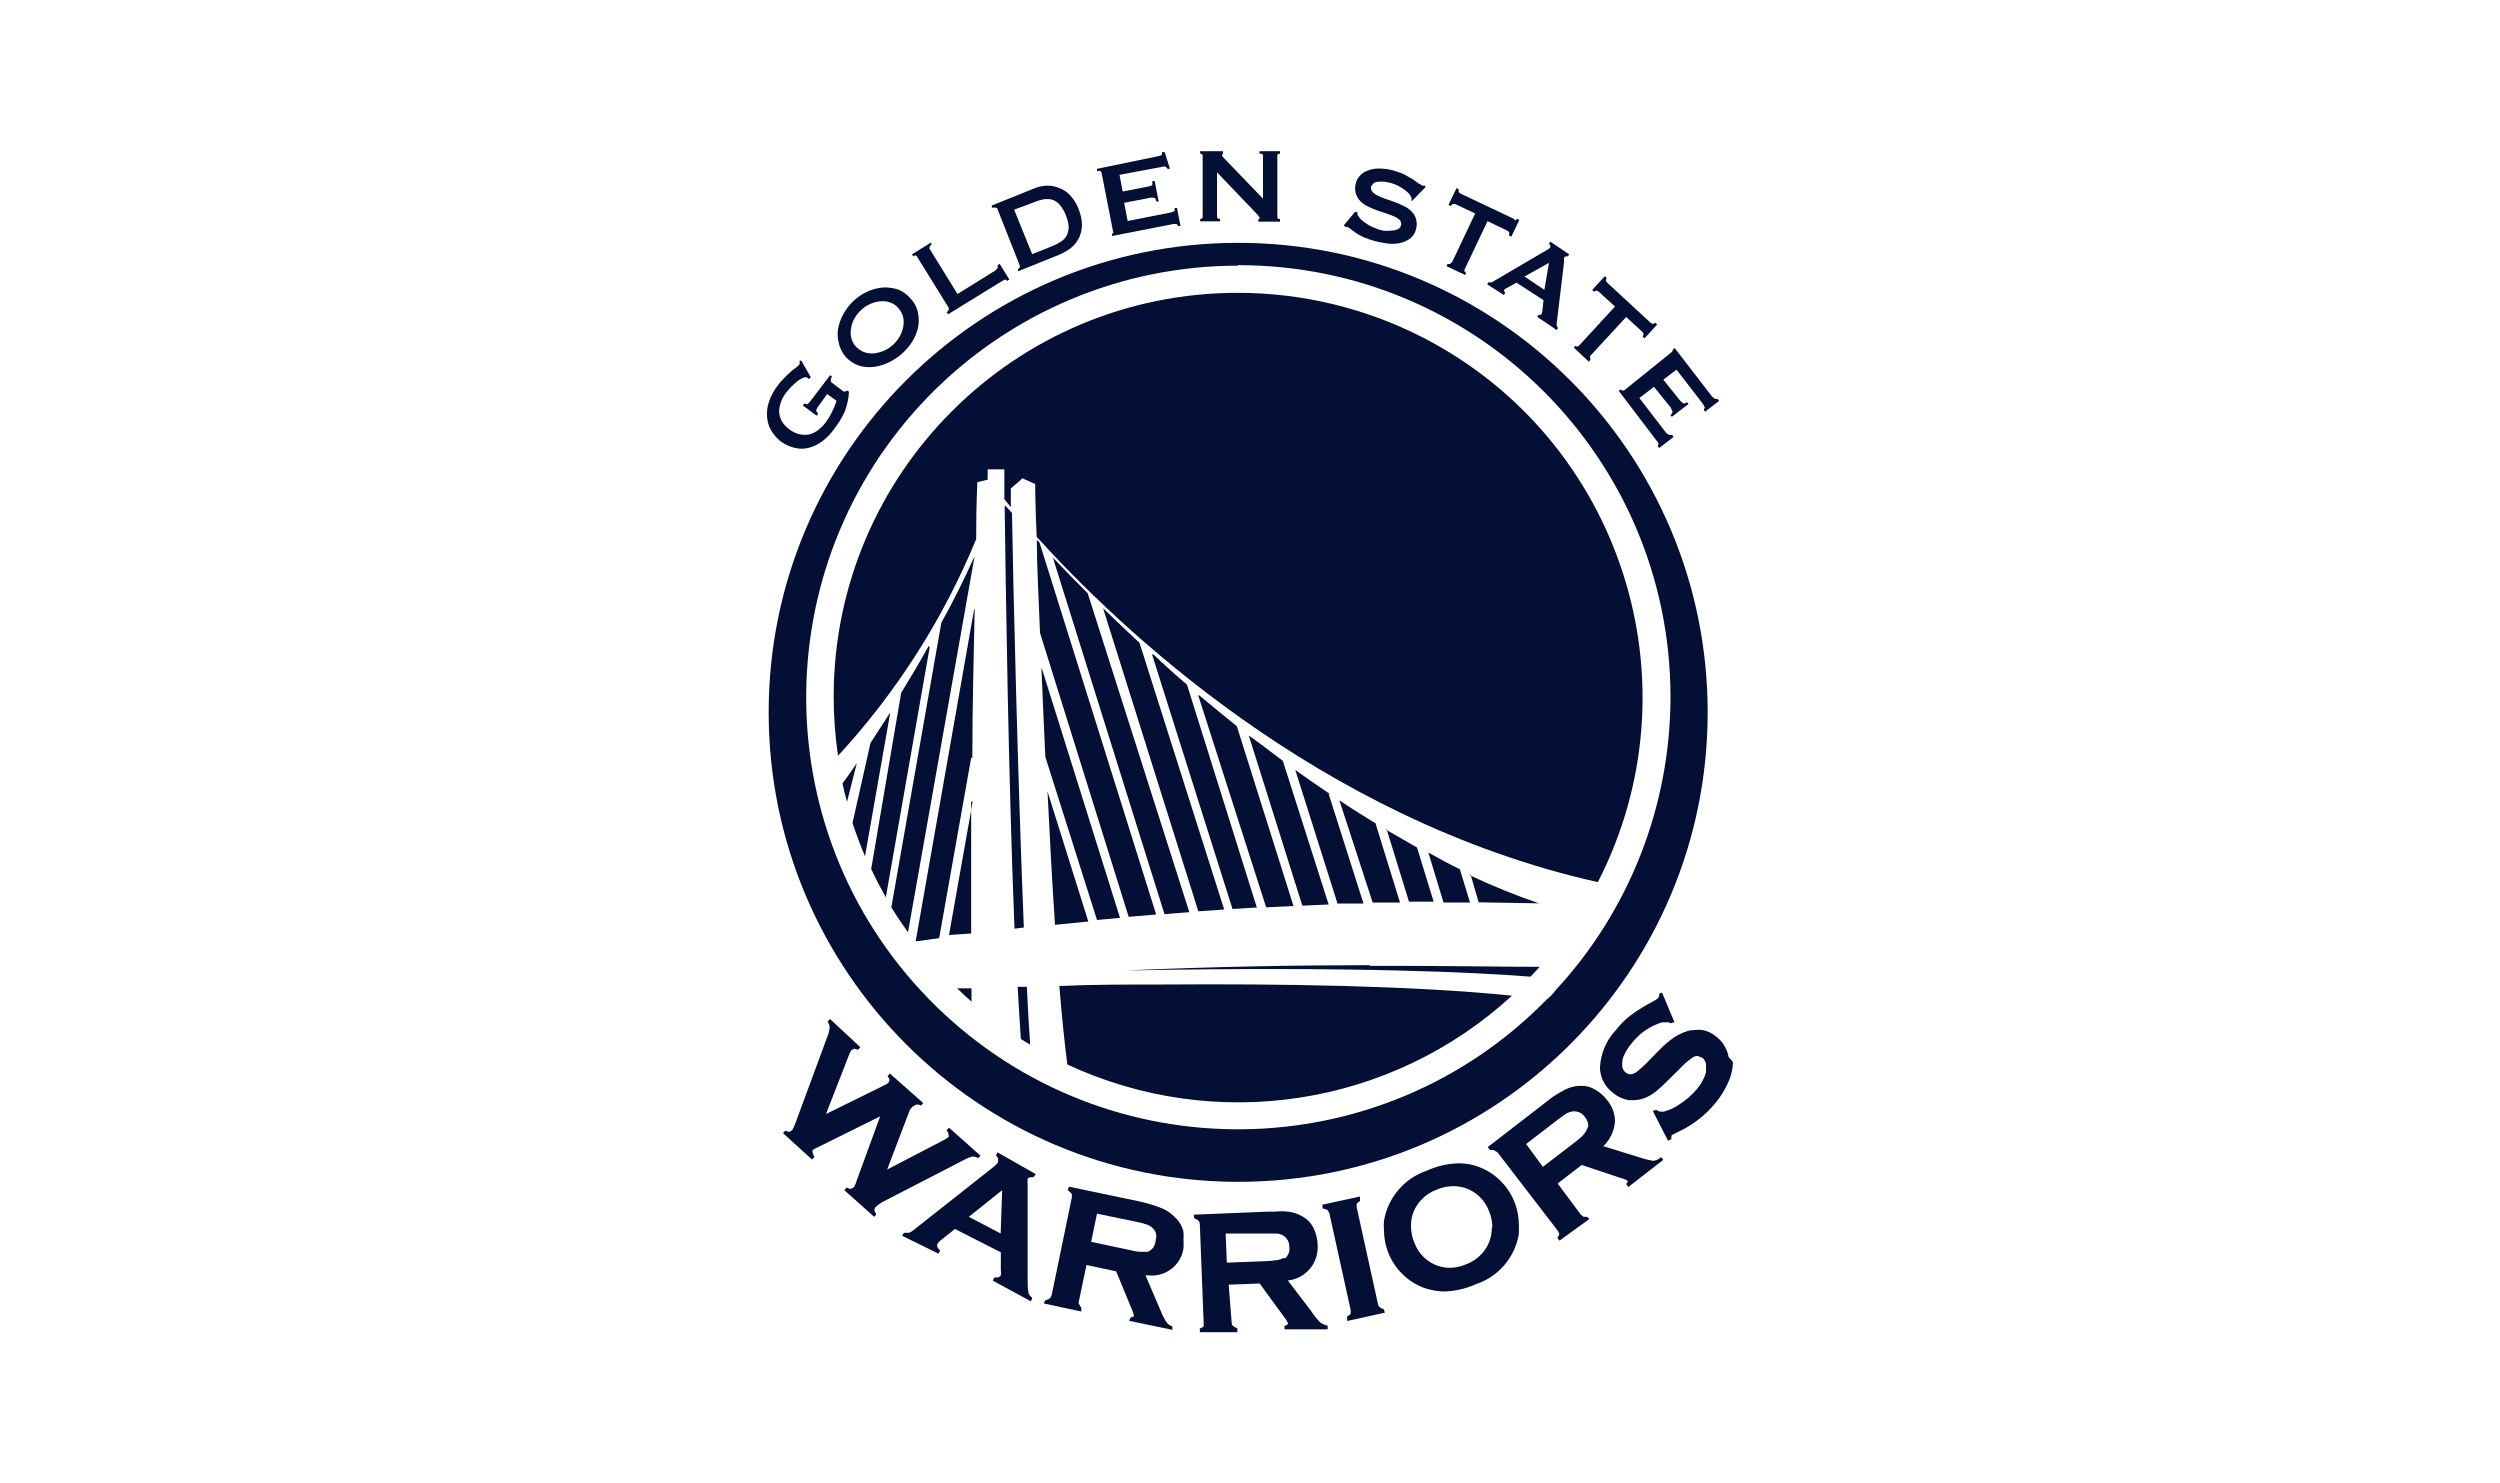 <?xml version="1.0" encoding="UTF-8"?>
<svg id="SITE_LOGOS_040F35_" xmlns="http://www.w3.org/2000/svg" version="1.1" viewBox="0 0 150 89">
  <!-- Generator: Adobe Illustrator 30.0.0, SVG Export Plug-In . SVG Version: 2.1.1 Build 123)  -->
  <defs>
    <style>
      .st0 {
        fill: #040f35;
      }
    </style>
  </defs>
  <path class="st0" d="M81.31,12.7l-.68.82.09.09h.12l.18.12.28.21c.15.1.3.19.46.27.23.1.47.18.72.25.23.06.46.11.7.14.25.04.49.04.74,0,.23-.04.45-.13.65-.26.2-.14.34-.35.39-.59.06-.2.06-.41,0-.61-.04-.17-.13-.32-.26-.44-.13-.14-.28-.25-.45-.33-.18-.09-.36-.17-.55-.24l-.57-.2c-.16-.05-.33-.12-.48-.2-.12-.06-.23-.14-.32-.24-.07-.09-.09-.21-.06-.32l.16-.19c.09-.05.18-.07.28-.08h.36l.35.07c.3.08.58.22.83.4.11.07.2.16.29.25l.15.24v.2h.03l.8-.82v-.1h-.17l-.23-.13-.33-.24-.49-.28c-.22-.11-.45-.19-.69-.26-.29-.08-.59-.12-.89-.12h0c-.23,0-.46.04-.67.13-.18.06-.34.17-.46.31-.12.12-.2.28-.24.44-.06.2-.06.42,0,.62.05.17.14.32.26.45.13.13.28.24.45.32.18.09.37.17.56.24l.56.19c.19.06.36.13.5.19.12.05.23.13.32.22.07.09.09.2.06.31-.03.11-.12.2-.23.24-.13.05-.26.07-.4.07-.14.02-.29.02-.43,0l-.28-.07-.39-.16c-.14-.06-.28-.14-.4-.23-.12-.08-.22-.16-.32-.26l-.16-.24v-.14l-.14-.04Z"/>
  <polygon class="st0" points="72.01 9.07 72.01 9.07 72.01 9.07 72.01 9.07"/>
  <path class="st0" d="M66.02,10.25l.07.1.7,3.57v.09h-.07v.15l3.68-.72h.19l.1.12h.14l-.21-1.08h-.14v.17l-.19.09-2.63.52-.21-1.09,1.54-.3c.09-.02.17-.02.26,0,.06,0,.11.1.13.22h.14l-.24-1.23h-.14v.24c-.07.05-.15.08-.24.09l-1.54.3-.19-1,2.55-.48c.08-.03.16-.03.24,0l.09.12h.15l-.32-1h-.16v.15c-.06.05-.14.08-.22.09l-3.68.76v.14l.2-.02Z"/>
  <path class="st0" d="M72.01,13.14v.14h1.19v-.14c-.12,0-.18-.05-.18-.15v-2.65l2.45,2.56.13.19-.1.07v.14h1.3v-.16c-.11,0-.16,0-.16-.15v-3.63c0-.09,0-.14.16-.14v-.15h-1.23v.15c.14,0,.21,0,.21.14v2.56l-2.31-2.4c-.1-.1-.16-.18-.15-.22l.06-.08v-.15h-1.37v.15c.07-.01.14.04.15.11,0,0,0,0,0,0v3.68c0,.07-.06.13-.13.13h-.02Z"/>
  <path class="st0" d="M103.72,63.43c-.09-.49-.35-.93-.74-1.23-.24-.2-.52-.34-.83-.4-.14-.02-.29-.02-.43,0-.16,0-.32.02-.47.06-.28.09-.55.22-.8.38-.33.23-.63.49-.91.78l-.57.58c-.24.26-.5.5-.78.72-.11.08-.24.13-.37.14-.1,0-.2-.04-.28-.11-.12-.09-.19-.23-.21-.38v-.15c0-.14.02-.27.07-.4.12-.3.29-.58.5-.82.46-.6,1.1-1.04,1.82-1.26h.43l.06.06.21-.06h.05l-.75-1.79h0l-.16.06c.01.11-.02.21-.09.29-.09.07-.19.14-.3.19-.46.24-.9.51-1.32.82-.34.26-.64.56-.9.9-.57.6-.9,1.38-.95,2.2v.12c.03.57.32,1.1.78,1.44.27.23.59.38.94.44h.3c.25,0,.51-.06.74-.16.22-.1.42-.22.61-.37.29-.25.57-.51.83-.78l.57-.56c.24-.26.51-.5.8-.7.09-.06.19-.08.29-.08l.27.1c.12.09.2.22.23.37v.25c0,.09,0,.18,0,.27-.11.37-.3.71-.55,1-.29.34-.63.64-1,.88-.3.22-.64.38-1,.47h-.13c-.11,0-.22-.04-.3-.11h0l-.21.07h0l.91,1.78.2-.09c0-.17,0-.25.06-.26l.31-.16c.88-.4,1.66-1,2.27-1.74.32-.38.58-.81.78-1.26.17-.37.27-.78.28-1.19-.07-.12-.16-.22-.26-.31Z"/>
  <path class="st0" d="M87,15.84h-.15l-.06.13,1.12.53.06-.13c-.1-.05-.13-.12-.09-.21l1.37-2.89,1.19.57.11.09v.21l.13.06.48-1-.13-.07-.13.11-.05-.1-3.23-1.53-.1-.09v-.17l-.13-.06-.48,1,.13.07.12-.12h.15l1.2.57-1.37,2.89-.14.14Z"/>
  <polygon class="st0" points="87.34 11.3 87.34 11.3 87.34 11.3 87.34 11.3"/>
  <polygon class="st0" points="95.43 21.59 95.4 21.37 97.57 19.02 98.54 19.91 98.62 20.04 98.56 20.2 98.67 20.3 99.43 19.47 99.33 19.37 99.17 19.44 99.04 19.37 96.42 16.95 96.35 16.83 96.4 16.67 96.29 16.57 96.29 16.57 95.53 17.4 95.64 17.5 95.79 17.43 95.92 17.5 96.9 18.39 94.73 20.75 94.62 20.8 94.52 20.75 94.43 20.86 95.33 21.7 95.43 21.59"/>
  <path class="st0" d="M97.44,23.43h-.11l-.09-.06-.11.09,2.28,3,.11.16-.06.15.09.11.87-.67-.09-.11h-.17l-.16-.09-1.64-2.13.88-.67,1,1.24.11.23c0,.09-.04.18-.13.22l.09.11,1-.77-.09-.11c-.1.08-.18.1-.23.07l-.19-.17-1-1.25.79-.6,1.59,2.06.11.21-.07.14.09.11.84-.65-.09-.11h-.15l-.19-.15-2.24-2.91-.11.09v.04l-.05.1-2.88,2.32Z"/>
  <path class="st0" d="M89.51,16.94h-.2l-.08.12,1,.64.08-.12-.08-.16c.05-.07.12-.12.2-.15l.56-.31,1.62,1.05-.07.67c-.01.07-.04.14-.07.21h-.16l-.08.12,1.17.79.08-.11-.08-.16v-.12l.44-3.65v-.31l.11-.07h.12l.08-.12-1.13-.76-.08.12.08.11v.12l-.12.1-.19.11-3,1.76-.2.12ZM92.94,15.77l-.28,1.62-1.19-.8,1.47-.82Z"/>
  <path class="st0" d="M59.85,12.55l1.34,3.39c0,.09,0,.16-.11.2v.14l2.48-1c.26-.11.5-.25.72-.42.2-.17.36-.38.47-.61.11-.24.17-.5.17-.77-.01-.32-.08-.63-.2-.93-.11-.3-.28-.58-.5-.82-.18-.2-.4-.35-.65-.44-.24-.1-.51-.16-.77-.15h0c-.28.01-.55.08-.81.19l-2.48,1v.13c.21-.02.34,0,.34.09ZM62.03,12.14c.2-.09.42-.15.64-.19h.27c.09,0,.17.02.25.05.16.07.3.17.41.31.15.18.27.38.35.6.09.22.15.45.17.68,0,.18-.03.35-.1.51-.08.16-.2.29-.35.39-.19.12-.38.22-.59.3l-1.15.46-1.08-2.67,1.18-.44Z"/>
  <polygon class="st0" points="93.03 14.52 93.03 14.52 93.03 14.52 93.03 14.52"/>
  <path class="st0" d="M78.66,78.65l-1.39-1.82c1.02-.11,1.8-.97,1.79-2v-.11c0-.35-.09-.69-.23-1-.14-.3-.37-.55-.66-.72-.26-.16-.56-.26-.86-.3-.28-.03-.56-.03-.84,0h-.44l-4.39.18v.21c.1.04.2.09.28.17.05.05.07.13.07.2l.23,5.94h0v.19c-.07.05-.15.09-.23.12v.22h2.25v-.23c-.1-.04-.19-.09-.27-.15-.05-.06-.07-.13-.07-.2l-.18-2.27,1.86-.07,1.46,2c.1.12.18.26.25.4h0c-.05.08-.13.13-.22.14v.21h2.59v-.22c-.16-.03-.31-.1-.44-.19-.21-.21-.4-.45-.56-.7ZM77.03,75.47c-.12.06-.24.11-.37.13-.24.04-.49.06-.73.07l-2.32.09-.07-1.75h3.05c.13.01.26.05.38.11.25.14.4.41.39.7h0c.04.26-.06.52-.27.69l-.06-.04Z"/>
  <path class="st0" d="M88.72,70.01c-.38-.14-.78-.21-1.18-.21h0c-.67.01-1.32.16-1.93.44-1.34.45-2.33,1.6-2.57,3-.02.19-.02.37,0,.56,0,.99.39,1.94,1.1,2.64.37.37.82.66,1.32.84.38.13.78.2,1.19.21.66-.02,1.31-.17,1.91-.44,1.35-.45,2.33-1.6,2.57-3,.01-.2.01-.39,0-.59-.01-1.54-.97-2.91-2.41-3.45ZM89.51,73.66c0,.35-.07.69-.22,1-.26.54-.72.96-1.28,1.18-.32.14-.65.22-1,.23-.24,0-.48-.04-.71-.11-.66-.22-1.19-.73-1.43-1.38-.14-.32-.21-.66-.21-1-.01-.35.06-.69.21-1,.26-.54.72-.96,1.28-1.18.33-.15.69-.23,1.06-.23h0c.24,0,.47.04.7.11.66.22,1.19.73,1.43,1.39.13.29.19.6.2.92l-.03.07Z"/>
  <path class="st0" d="M55.01,15.38l1.92,3.1c0,.08,0,.17-.13.25l.08.13,3.25-2,.17-.09.14.08.12-.08-.58-.94-.12.08v.17l-.14.15-2.27,1.41-1.68-2.72c-.01-.09.03-.19.11-.24v-.14h0l-1.16.72.08.13c.05-.09.16-.09.21-.01Z"/>
  <polygon class="st0" points="49.84 61.16 49.84 61.16 49.84 61.16 49.84 61.16"/>
  <path class="st0" d="M52.91,72.14l4.94-2.55c.16-.09.34-.16.52-.2h0c.11,0,.22.04.32.1h0l.14-.15h0l-1.89-1.68-.15.16h0c.07.07.12.17.13.27v.12c-.1.09-.22.16-.34.22l-3.35,1.74,1.37-3.6c.07-.09.15-.17.25-.23l.16-.07c.09,0,.18.02.25.07h0l.13-.16h0l-2-1.77-.14.16h0c.07.07.11.16.12.25l-.06.14c-.08.07-.16.12-.26.16l-3.49,1.72,1.39-3.57c.04-.1.09-.2.16-.28l.15-.07.22.07h0l.14-.16h0l-1.82-1.69-.15.16h0c.08.1.12.22.13.34-.02.19-.06.38-.14.56l-1.92,5.2c-.05.14-.12.28-.19.42l-.19.1-.23-.08h0l-.13.15h0l1.74,1.58.15-.16h0c-.07-.09-.11-.2-.12-.31v-.09c.11-.08.23-.14.35-.19l3.71-1.84-1.4,3.83c-.04.15-.1.3-.18.43l-.18.09c-.09,0-.17-.03-.25-.08h0l-.14.16h0l1.79,1.6.14-.16h0c-.07-.07-.12-.17-.13-.27l.06-.14c.12-.12.25-.22.39-.3Z"/>
  <path class="st0" d="M82.79,78.44c-.06-.05-.1-.12-.11-.19l-1.28-5.82v-.2c.05-.07.12-.13.2-.16v-.28h0l-2.25.49v.22c.11.02.21.06.31.11l.1.18,1.28,5.81v.22c-.05.07-.13.13-.21.16v.28l2.26-.5-.06-.21c-.09-.02-.17-.06-.24-.11Z"/>
  <path class="st0" d="M70.47,73.01c-.21-.22-.47-.39-.75-.51-.4-.16-.82-.29-1.24-.39l-4.35-.91h0l-.06.22c.09.06.17.13.24.22v.21l-1.21,5.86-.1.19c-.08.06-.18.1-.28.11l-.09.2h0l2.25.48v-.22l-.16-.26v-.07l.47-2.24,1.78.38.92,2.23c.07.14.12.29.15.45h0c-.05.06-.12.08-.2.08h0l-.09.21h0l2.59.54v-.21h0c-.13-.04-.25-.11-.33-.22-.16-.23-.28-.48-.38-.74l-.9-2.1h.16c1.03.12,1.97-.6,2.12-1.62.01-.17.01-.35,0-.52.01-.16.01-.31,0-.47-.08-.35-.27-.67-.54-.9ZM69.33,74.51c-.04.27-.22.51-.48.6-.1,0-.21,0-.31,0h-.08c-.25,0-.49-.07-.73-.12l-2.26-.48.35-1.69,2.27.47c.24.04.48.1.71.18.13.04.24.11.34.2.16.13.25.33.24.53l-.05.31Z"/>
  <path class="st0" d="M59.85,69.14l-.09.2h0c.08.06.13.16.13.26v.12c-.07.11-.16.21-.27.29l-4.7,3.71c-.11.1-.24.19-.38.25h-.31l-.1.18h0l2.18,1.07.1-.2h0c-.1-.06-.17-.16-.18-.28v-.09c.06-.09.13-.16.21-.23l.86-.68,2.75,1.4v1.07c.02.1.02.2,0,.3-.04.09-.13.14-.22.14h-.17l-.09.19h0l2.28,1.24.09-.2h0c-.09-.07-.17-.17-.22-.27-.04-.18-.06-.36-.06-.54v-6c-.02-.11-.02-.21,0-.32,0-.08.11-.11.24-.12h.11l.14-.18h0l-2.3-1.31ZM60.04,74.01l-1.91-1,2-1.6-.09,2.6Z"/>
  <path class="st0" d="M99.54,69.53h0c-.11.07-.23.11-.36.12h0c-.27-.05-.53-.11-.79-.2l-2.19-.68c.42-.4.67-.94.7-1.52-.01-.45-.18-.89-.47-1.24-.2-.27-.46-.49-.75-.65-.25-.15-.54-.22-.83-.21h-.13c-.3.02-.59.11-.86.25-.38.2-.75.43-1.08.71l-3.52,2.72.14.17h.21l.24.14,3.62,4.71.09.19h0c-.02.08-.06.16-.12.23h0l.13.17h0l1.79-1.3-.13-.13h-.21l-.17-.13-1.39-1.87,1.44-1.11,2.34.78c.16.03.31.09.44.19h0l-.11.18h0l.13.17h0l2.1-1.63-.14-.17-.12.11ZM95.2,67.8c-.06.12-.14.23-.23.33-.18.17-.36.32-.56.47l-1.84,1.41-1-1.37,1.83-1.41c.28-.21.48-.36.6-.43.12-.06.24-.1.37-.12h.11c.25.01.48.14.62.35.12.15.19.33.2.52l-.1.25Z"/>
  <path class="st0" d="M50.72,21.39c.22.25.5.44.82.55.29.09.61.11.91.07.31-.04.6-.13.88-.27.57-.27,1.05-.69,1.39-1.22.17-.26.29-.55.36-.85.06-.3.06-.61,0-.91-.07-.33-.23-.63-.47-.87-.22-.26-.5-.45-.82-.55-.15-.04-.3-.07-.45-.08h0c-.15-.02-.31-.02-.46,0-.31.04-.61.12-.89.26-.27.13-.53.3-.75.51-.46.42-.78.96-.93,1.56-.07.3-.07.62,0,.92.06.32.2.63.41.88ZM51.07,19.65c.04-.21.11-.4.22-.58.1-.18.24-.34.39-.48.15-.14.32-.26.51-.34.19-.09.39-.15.6-.17.1-.01.2-.01.3,0,.1,0,.2.03.29.06.2.06.39.18.52.35.14.15.24.34.29.54.04.2.04.4,0,.6-.04.2-.12.4-.22.58-.11.18-.24.34-.39.48-.15.14-.32.25-.51.34-.19.08-.39.14-.6.17-.2.02-.4,0-.59-.06-.2-.07-.38-.19-.52-.34-.15-.16-.25-.35-.29-.56-.05-.19-.04-.4.01-.59h-.01Z"/>
  <path class="st0" d="M74.29,70.91c15.56,0,28.17-12.61,28.17-28.17s-12.61-28.17-28.17-28.17-28.17,12.61-28.17,28.17h0c0,15.55,12.6,28.16,28.15,28.17h.02ZM74.29,15.91c14.31-.01,25.92,11.57,25.94,25.88,0,6.53-2.45,12.82-6.89,17.62-.14.2-.31.38-.51.53-9.99,10.24-26.39,10.45-36.64.46-10.24-9.99-10.45-26.39-.46-36.64,4.88-5,11.56-7.82,18.55-7.82v-.03Z"/>
  <path class="st0" d="M46.85,26.49c.25.18.53.31.83.38.28.07.57.07.85,0,.29-.08.56-.21.8-.39.28-.21.52-.46.72-.74.12-.16.23-.32.34-.49s.2-.36.29-.54c.07-.19.13-.38.17-.57.05-.21.08-.42.09-.63l-.1-.08-.12.06h-.11l-.76-.58v-.12c0-.07.03-.13.07-.19l-.11-.09-1.24,1.63-.13.12-.18-.05-.09.12.83.61.09-.12-.13-.18.07-.16.6-.84.56.41c-.06.21-.14.41-.24.6-.11.25-.26.49-.42.71-.12.16-.26.3-.42.43-.16.12-.33.21-.52.27-.19.04-.4.04-.59,0-.23-.05-.44-.15-.63-.29-.19-.14-.35-.31-.47-.51-.09-.18-.14-.37-.15-.57,0-.19.04-.37.1-.55.07-.19.16-.37.28-.53.1-.13.21-.26.33-.39.12-.12.24-.23.37-.34.11-.09.23-.16.36-.21.08-.05.18-.05.26,0l.07.07.13-.1-.57-1h-.1v.21l-.16.16-.34.26c-.13.11-.27.25-.42.4-.16.16-.31.33-.44.52-.21.27-.37.58-.48.91-.1.29-.14.59-.12.89.02.29.1.57.24.82.15.26.35.49.59.68Z"/>
  <path class="st0" d="M74.28,17.57c-13.39-.01-24.25,10.83-24.26,24.22,0,1.19.09,2.38.26,3.56,3.51-3.81,6.32-8.21,8.29-13,0-2.1.07-3.42.07-3.42l.62-.15v-.62h1v1.79l.39.48v-1.12l.7-.61.76.34s0,1.2.09,3.17c4.78,5.27,16.81,16.93,33.67,20.72,6.12-11.92,1.42-26.55-10.5-32.68-3.43-1.76-7.24-2.68-11.1-2.68h.01ZM60.28,30.34c.06,4.74.22,16.26.59,25.38l.56-.07c-.35-8.64-.65-20.73-.71-24.87-.13-.15-.26-.29-.4-.43h-.04ZM62.21,32.44c0,1.49.11,3.39.19,5.53l5.32,17.04,1.65-.14-7-22.32-.12-.13-.04.02ZM58.48,33.36c-.62,1.38-1.28,2.72-2,4l-3,17.08c.31.51.65,1,1,1.5l4-22.59h0ZM63.17,33.45l6.7,21.4,1.49-.12-6.1-19.14c-.69-.68-1.39-1.4-2.09-2.14ZM66.17,36.45l5.73,18.23,1.55-.11-5.08-16c-.72-.67-1.46-1.37-2.2-2.09v-.03ZM58.45,36.54l-3.51,19.94,1.41-.19,1.92-10.82h.07c0-3.13.09-6.25.14-8.92h-.03ZM55.72,38.76c-.55,1-1.11,1.93-1.65,2.81l-1.8,10.57c.27.58.57,1.15.88,1.7l2.63-15-.06-.08ZM69.12,39.26l4.83,15.28,1.46-.09-4.19-13.37c-.67-.57-1.35-1.18-2-1.8l-.1-.02ZM62.49,40.14c.07,1.68.14,3.45.23,5.27l3.1,9.79,1.38-.13-4.7-15v.07ZM71.9,41.74l4.07,12.7,1.64-.08-3.4-10.79c-.75-.6-1.5-1.22-2.28-1.87l-.03.04ZM53.42,42.74c-.42.66-.82,1.27-1.19,1.84l-1.08,4.8c.22.66.47,1.33.75,2l1.52-8.65h0ZM74.93,44.14l3.21,10.2,1.58-.07-2.75-8.62c-.64-.47-1.3-1-2-1.49l-.04-.02ZM51.41,45.79c-.32.46-.6.87-.86,1.22.08.37.17.74.27,1.1l.59-2.32ZM77.72,46.21l2.53,8h1.56l-2.09-6.57h.07l-.07-.05h0c-.65-.44-1.31-.9-2-1.39h0ZM62.85,47.49c.13,2.71.28,5.43.45,8l2-.2-2.45-7.8ZM80.36,48.01l2,6.14h1.64l-1.47-4.75c-.68-.42-1.39-.86-2.12-1.35l-.05-.04ZM58.36,48.1l-1.42,8,1.33-.09v-7.91h.09ZM83.19,49.73l1.35,4.37h1.48l-1-3.25-1.86-1.07.03-.05ZM85.7,51.15l.91,3h1.59l-.61-2c-.59-.28-1.22-.62-1.89-1ZM88.22,52.42l.5,1.72,3.62.06c-1.41-.48-2.79-1.04-4.14-1.68l.02-.1ZM82.22,57.91c-4.39,0-9.54.09-14.72.32,13.76-.26,21.16.12,24.33.37.19-.19.37-.39.55-.59-2.18,0-5.81-.07-10.21-.06l.05-.04ZM69.85,59.07c-2.27,0-4.4,0-6.29.09.15,1.81.31,3.41.48,4.71,8.91,4.15,19.44,2.52,26.68-4.13-6-.61-14-.72-20.83-.67h-.04ZM61.61,59.21h-.55c.06,1.11.13,2.16.19,3.13l.56.34c-.07-.93-.13-2.12-.2-3.48h0ZM58.28,59.3h-.85c.28.28.57.54.86.8v-.8h-.01Z"/>
</svg>